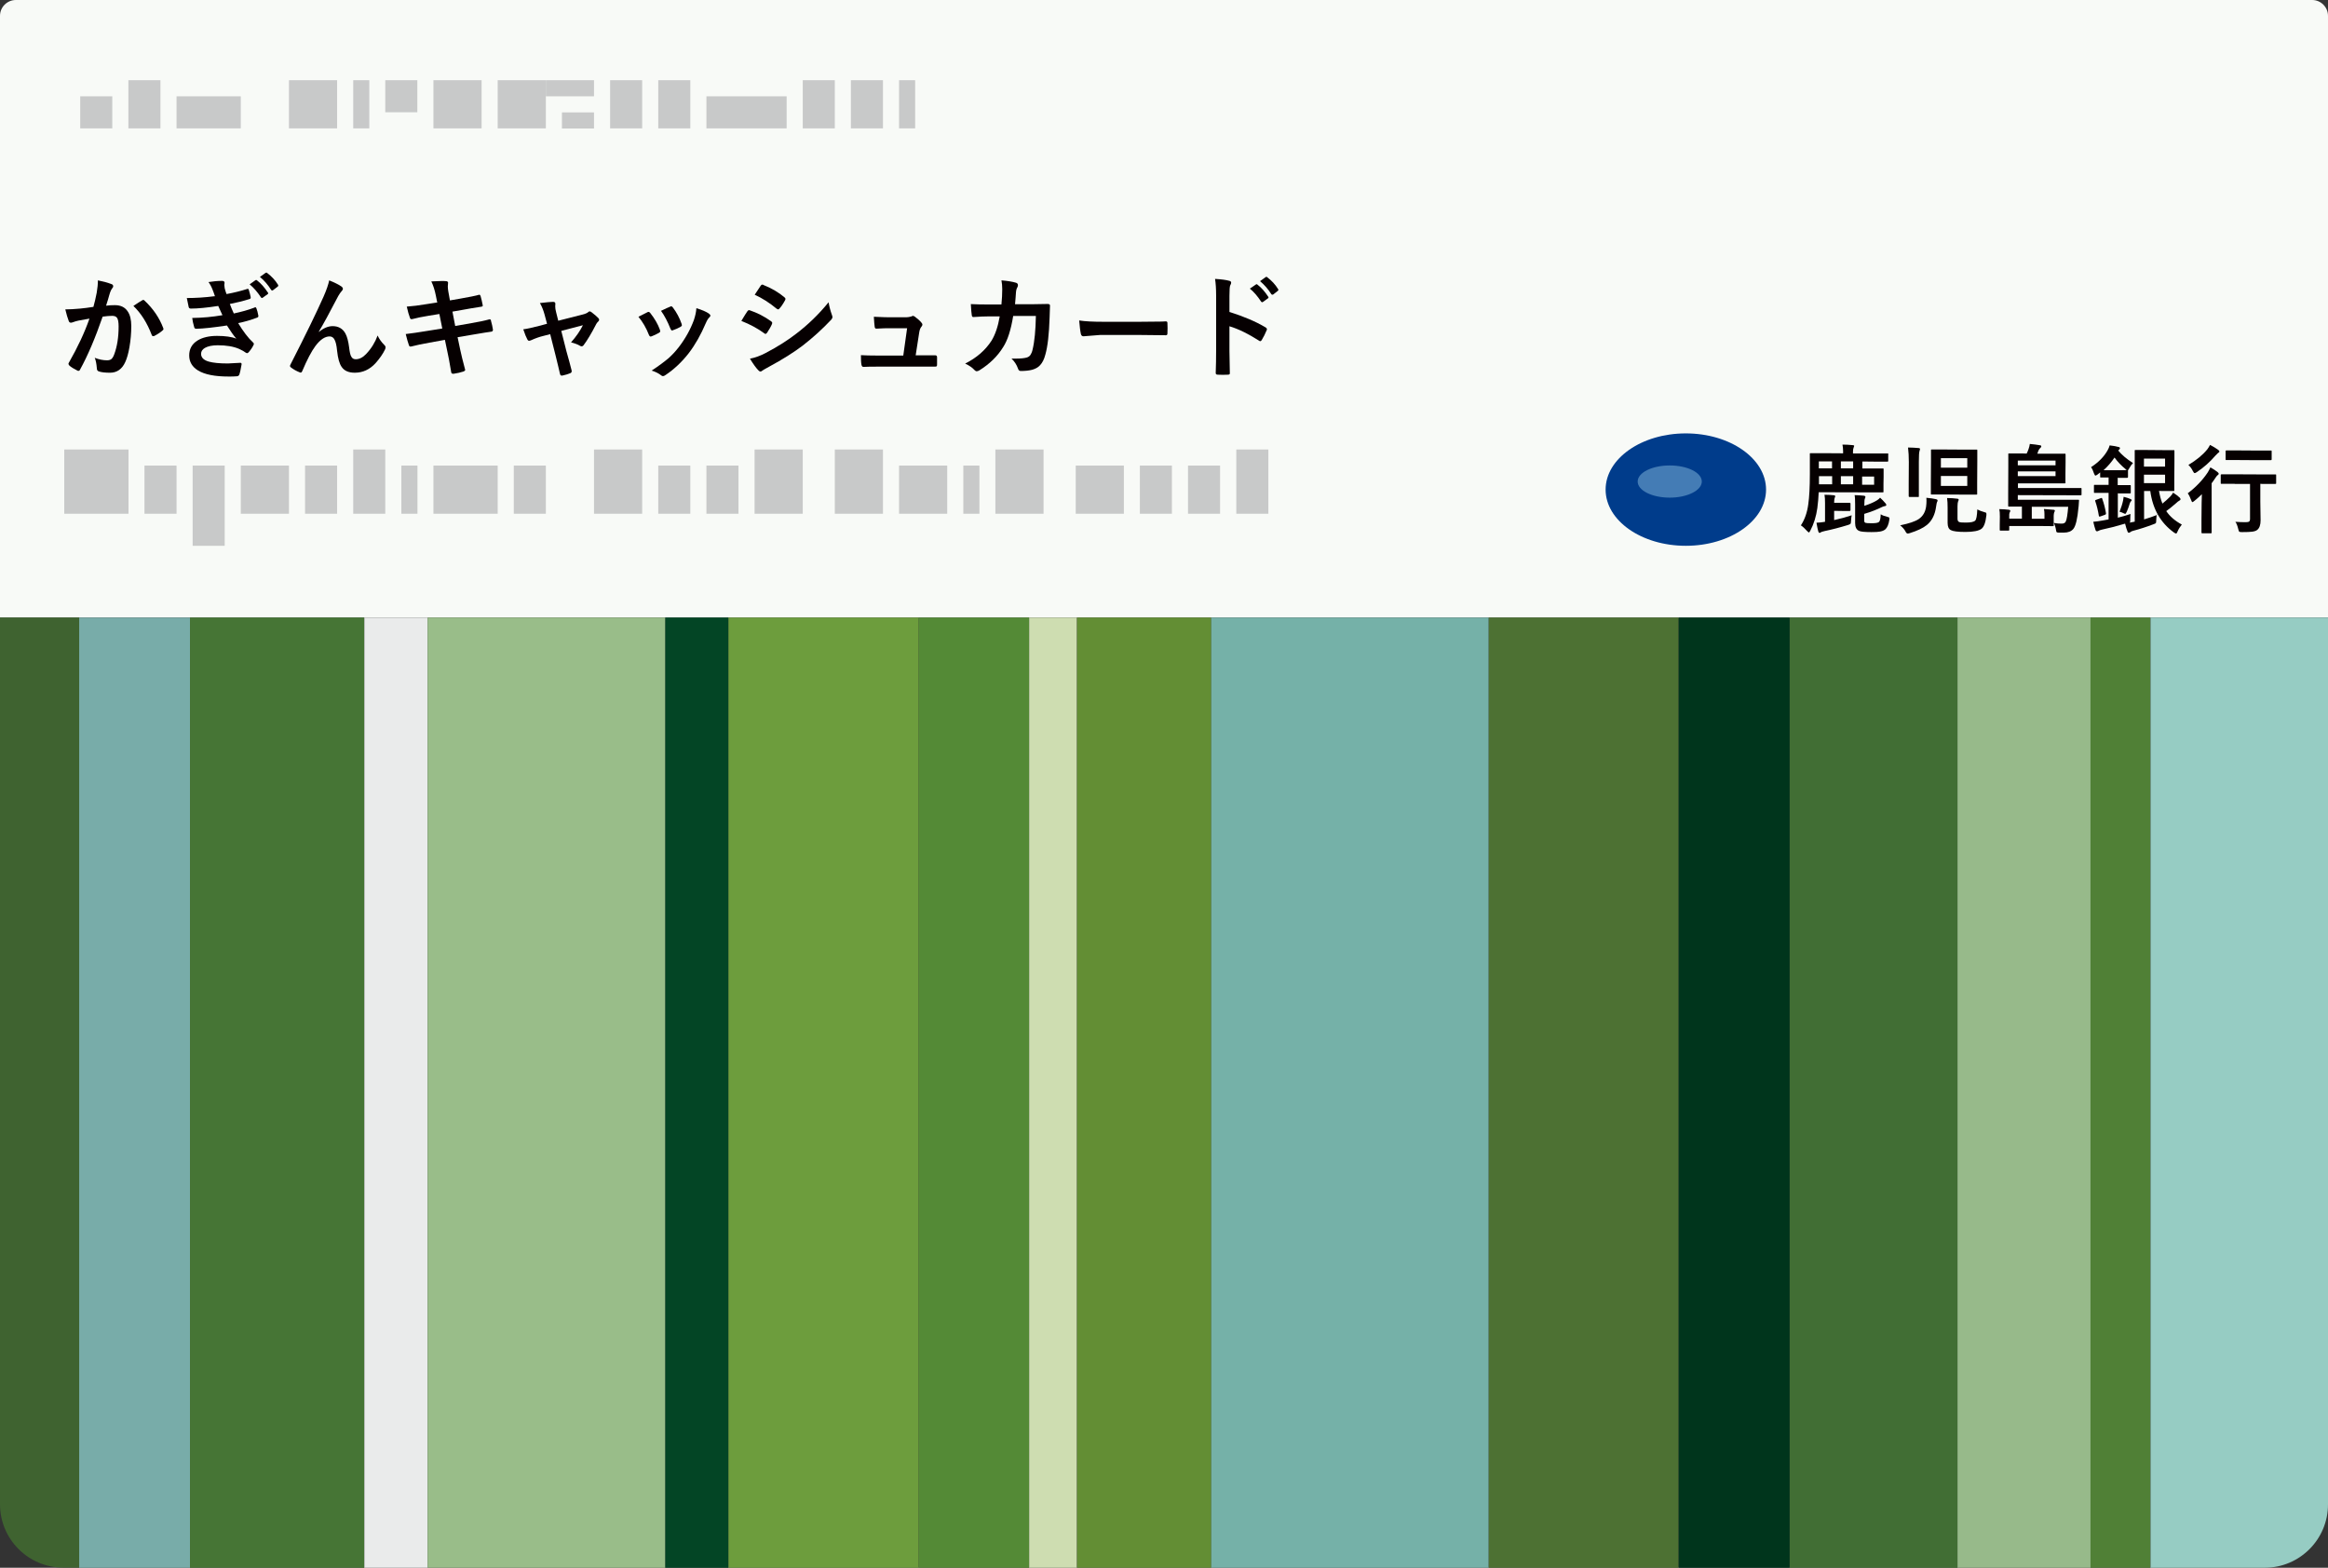 <?xml version="1.0" encoding="UTF-8"?>
<svg id="_レイヤー_2" data-name="レイヤー 2" xmlns="http://www.w3.org/2000/svg" viewBox="0 0 176.44 118.83">
  <rect x="0" y="0" width="176.44" height="118.83" fill="#333333" stroke="none"/>
  <defs>
    <style>
      .cls-1 {
        fill: #f8faf7;
      }

      .cls-1, .cls-2, .cls-3, .cls-4, .cls-5, .cls-6, .cls-7, .cls-8, .cls-9, .cls-10, .cls-11, .cls-12, .cls-13, .cls-14, .cls-15, .cls-16, .cls-17, .cls-18, .cls-19, .cls-20, .cls-21, .cls-22 {
        stroke-width: 0px;
      }

      .cls-2 {
        fill: #467535;
      }

      .cls-3 {
        fill: #75b1a8;
      }

      .cls-4 {
        fill: #78aca9;
      }

      .cls-5 {
        fill: #4d7133;
      }

      .cls-6 {
        fill: #508036;
      }

      .cls-7 {
        fill: #638e34;
      }

      .cls-8 {
        fill: #548a36;
      }

      .cls-9 {
        fill: #99bd89;
      }

      .cls-10 {
        fill: #6d9d3d;
      }

      .cls-11 {
        fill: #447cb5;
      }

      .cls-12 {
        fill: #3f6330;
      }

      .cls-13 {
        fill: #416e34;
      }

      .cls-14 {
        fill: #c8c9c9;
      }

      .cls-15 {
        fill: #ceddb1;
      }

      .cls-16 {
        fill: #97ba8a;
      }

      .cls-17 {
        fill: #96ccc3;
      }

      .cls-18 {
        fill: #eaebeb;
      }

      .cls-19 {
        fill: #00351c;
      }

      .cls-20 {
        fill: #034525;
      }

      .cls-21 {
        fill: #003c8b;
      }

      .cls-22 {
        fill: #060001;
      }
    </style>
  </defs>
  <g id="_素材" data-name="素材">
    <g>
      <path class="cls-1" d="m176.44,1.2c0-.66-.54-1.2-1.2-1.2H1.2C.54,0,0,.54,0,1.2v45.61h176.44V1.2Z"/>
      <rect class="cls-13" x="135.63" y="46.81" width="12.73" height="72.02"/>
      <rect class="cls-20" x="50.41" y="46.81" width="4.8" height="72.02"/>
      <rect class="cls-8" x="69.61" y="46.81" width="8.39" height="72.02"/>
      <rect class="cls-5" x="112.82" y="46.81" width="14.4" height="72.02"/>
      <rect class="cls-7" x="81.62" y="46.81" width="10.18" height="72.02"/>
      <rect class="cls-18" x="27.61" y="46.81" width="4.8" height="72.02"/>
      <rect class="cls-6" x="158.43" y="46.81" width="4.55" height="72.02"/>
      <rect class="cls-4" x="6" y="46.81" width="8.4" height="72.02"/>
      <path class="cls-12" d="m0,46.81v67.21c0,2.65,2.15,4.8,4.8,4.8h1.2V46.81H0Z"/>
      <rect class="cls-2" x="14.4" y="46.81" width="13.2" height="72.02"/>
      <rect class="cls-9" x="32.41" y="46.81" width="18" height="72.02"/>
      <rect class="cls-10" x="55.21" y="46.81" width="14.4" height="72.02"/>
      <rect class="cls-15" x="78" y="46.81" width="3.61" height="72.02"/>
      <rect class="cls-3" x="91.8" y="46.81" width="21.02" height="72.02"/>
      <rect class="cls-19" x="127.23" y="46.81" width="8.4" height="72.02"/>
      <rect class="cls-16" x="148.36" y="46.81" width="10.08" height="72.02"/>
      <path class="cls-17" d="m176.44,114.02V46.81h-13.45v72.02h8.65c2.65,0,4.8-2.15,4.8-4.8"/>
      <path class="cls-22" d="m7.08,23.26c.09-.31.17-.67.25-1.07.06-.34.09-.66.09-.94.42.09.76.18,1.02.28.09.03.14.08.14.17,0,.05-.02.09-.06.13-.07.09-.13.2-.17.32-.04.13-.1.31-.16.54-.06.21-.11.37-.15.48.21-.03.43-.04.67-.04.43,0,.75.15.96.46.19.27.28.64.28,1.12,0,.55-.05,1.09-.14,1.61-.08.47-.19.85-.32,1.13-.24.53-.63.8-1.15.8-.37,0-.65-.03-.85-.1-.1-.03-.15-.11-.15-.24-.03-.35-.08-.61-.16-.79.33.13.64.19.94.19.15,0,.27-.04.34-.11.07-.07.14-.18.2-.35.22-.59.33-1.29.33-2.11,0-.32-.04-.54-.12-.65-.07-.1-.19-.15-.37-.15-.19,0-.43.02-.72.06-.56,1.62-1.13,2.96-1.71,4.01-.03.07-.07.1-.12.1-.03,0-.06,0-.1-.03-.26-.13-.46-.25-.59-.37-.04-.04-.07-.09-.07-.13,0-.03.01-.07.03-.09.67-1.17,1.19-2.28,1.56-3.34-.19.03-.47.08-.83.15-.15.03-.31.08-.47.14-.04.01-.07.02-.1.02-.08,0-.14-.04-.17-.13-.08-.21-.17-.5-.26-.88.31,0,.69-.02,1.12-.06.31-.03.64-.07,1.01-.13m3.03-.07c.32-.22.55-.36.69-.44.02-.01.04-.02.06-.02.03,0,.06.02.1.06.65.61,1.12,1.3,1.41,2.07.01.03.02.06.02.08,0,.03-.02.07-.05.09-.16.15-.37.29-.64.43-.03.02-.06.02-.09.02-.05,0-.09-.03-.11-.09-.35-.92-.82-1.66-1.4-2.21"/>
      <path class="cls-22" d="m16.3,22.48c-.07-.22-.14-.4-.2-.55-.09-.23-.19-.41-.3-.55.36-.06.7-.09,1.03-.09.13,0,.19.05.19.15l-.02.16s.01.13.03.25c.04.16.09.31.14.44.59-.11,1.1-.24,1.54-.38.03-.01.05-.02.07-.02.03,0,.06.02.07.06.06.18.11.37.15.57,0,.01,0,.02,0,.03,0,.06-.03.11-.1.12-.48.15-.97.27-1.48.37.08.22.18.46.3.72.56-.12,1.08-.26,1.55-.44.03-.02.06-.03.08-.03.04,0,.06.03.08.07.05.13.11.32.15.56,0,.02,0,.05,0,.06,0,.04-.03.07-.08.09-.47.18-.95.32-1.45.42.39.64.76,1.13,1.12,1.46.05.04.07.08.07.11,0,.02,0,.05-.03.1-.08.17-.2.35-.35.52-.05.06-.09.09-.13.09-.03,0-.07-.02-.12-.05-.1-.08-.26-.17-.5-.28-.42-.18-.96-.27-1.6-.27-.43,0-.75.07-.98.2-.19.11-.29.26-.29.45,0,.28.2.48.59.59.32.09.8.14,1.44.14.03,0,.34-.02.94-.05.07,0,.1.03.1.09v.03c-.06.34-.11.6-.17.77-.03.08-.09.12-.18.13-.2.02-.4.02-.62.02-1.05,0-1.82-.15-2.33-.46-.44-.27-.67-.65-.67-1.14s.21-.87.63-1.13c.37-.23.87-.35,1.48-.35s1.13.07,1.46.21c-.2-.23-.43-.56-.71-1-1,.15-1.78.24-2.33.25-.08,0-.13-.04-.15-.12-.08-.27-.13-.51-.15-.7.78-.01,1.54-.08,2.29-.21-.03-.07-.08-.19-.16-.35-.07-.16-.13-.28-.16-.35-.85.13-1.54.2-2.07.2-.1,0-.15-.04-.17-.12-.02-.07-.06-.29-.14-.68.65,0,1.35-.04,2.12-.14m2.63-.89l.45-.32s.04-.02.05-.02c.02,0,.05.01.08.04.29.22.56.53.81.91.02.02.03.04.03.06,0,.03-.02.05-.05.07l-.36.26s-.05.03-.07.03c-.02,0-.05-.02-.07-.05-.27-.41-.55-.73-.86-.99m.78-.56l.43-.31s.04-.02.06-.02.04.01.07.04c.33.25.6.54.81.88.02.03.02.05.02.07,0,.03-.02.06-.05.08l-.34.26s-.05.03-.07.03c-.03,0-.06-.02-.08-.05-.24-.38-.52-.71-.85-.98"/>
      <path class="cls-22" d="m24.92,21.24c.43.17.75.33.95.47.08.06.12.12.12.18,0,.05-.03.11-.09.17-.08.09-.17.21-.26.37-.69,1.33-1.19,2.24-1.48,2.71v.02c.36-.29.71-.44,1.05-.44.44,0,.77.19.97.56.13.24.22.59.28,1.05.04.35.09.59.17.71.07.13.18.19.33.19.28,0,.55-.14.8-.41.38-.4.67-.87.86-1.39.11.25.28.49.5.71.06.06.1.11.1.18,0,.05-.01.1-.03.15-.17.36-.42.71-.73,1.06-.44.48-.97.72-1.57.72-.46,0-.79-.14-.99-.43-.18-.25-.29-.66-.35-1.22-.04-.43-.11-.73-.22-.9-.08-.13-.2-.2-.35-.2-.35,0-.71.24-1.07.72-.3.4-.63,1.03-1,1.9-.03.08-.07.12-.12.12-.02,0-.05,0-.08-.02-.26-.1-.48-.23-.66-.37-.05-.03-.07-.07-.07-.11,0-.03.01-.07.04-.12,1.16-2.27,1.99-3.98,2.5-5.13.23-.52.37-.94.43-1.24"/>
      <path class="cls-22" d="m33.14,22.94l-.11-.55c-.08-.41-.2-.77-.34-1.06.34-.02.61-.03.78-.03.12,0,.23,0,.32.01.11,0,.17.05.17.12l-.02.27c0,.11.01.22.03.35l.13.72.7-.12c.74-.13,1.25-.23,1.52-.31.05,0,.08.03.1.09.06.21.12.45.17.73,0,.05-.04.08-.13.09-.1.02-.35.06-.75.12-.3.05-.52.09-.67.12l-.75.13.21,1.09,1.24-.22c.53-.09.98-.18,1.33-.28.03,0,.05,0,.06,0,.05,0,.08.03.08.1.07.24.12.47.15.68,0,.09-.04.14-.13.15-.19.02-.65.1-1.37.22l-1.18.2.2.95c.07.35.2.86.38,1.54h0s-.04.07-.11.1c-.23.08-.49.14-.77.18h-.03c-.09,0-.13-.03-.15-.1-.01-.06-.03-.19-.07-.4-.08-.46-.14-.81-.2-1.06l-.21-1.01-1.16.21c-.57.1-1.03.2-1.38.29-.03,0-.05.01-.07.01-.06,0-.1-.04-.12-.11-.07-.19-.15-.48-.24-.84.44-.05.97-.13,1.58-.23l1.19-.19-.22-1.1-.8.13c-.51.08-.93.17-1.27.26-.02,0-.04,0-.06,0-.04,0-.08-.03-.1-.1-.08-.21-.16-.49-.24-.85.42-.03.93-.09,1.51-.19l.77-.12Z"/>
      <path class="cls-22" d="m41.69,25.33l-.5.13c-.3.07-.61.18-.94.33-.07.03-.13.04-.15.04-.06,0-.1-.04-.14-.12-.08-.14-.18-.39-.3-.75.27-.03.7-.13,1.29-.28l.51-.14-.19-.71c-.09-.33-.21-.62-.35-.86.51-.06.84-.09.99-.09.12,0,.18.04.18.13,0,.01,0,.02,0,.04,0,.05-.01.11-.01.17,0,.12.02.27.07.45l.16.64,1.85-.47c.2-.05.34-.11.43-.19.03-.03.07-.05.1-.05.04,0,.08.02.15.07.23.18.4.32.5.43.04.04.07.09.07.13,0,.05-.03.11-.1.17-.05.05-.1.11-.13.18-.36.7-.68,1.23-.96,1.6-.04.05-.09.07-.13.07-.04,0-.08-.01-.13-.04-.18-.11-.41-.19-.68-.26.38-.43.68-.86.9-1.3l-1.64.43.39,1.54c.05.17.12.43.22.79.07.27.13.48.17.65,0,.03.01.06.01.08,0,.07-.04.12-.12.15-.14.06-.33.12-.56.17-.03,0-.06.01-.08.01-.07,0-.11-.05-.13-.14-.06-.29-.18-.76-.34-1.42l-.4-1.58Z"/>
      <path class="cls-22" d="m48.39,24.01c.17-.09.39-.2.67-.34.03-.02.06-.03.09-.03.05,0,.09.03.13.08.34.43.58.85.73,1.26.02.08.03.12.03.13,0,.04-.03.08-.1.12-.18.1-.36.19-.55.26-.03.01-.05.02-.07.02-.06,0-.1-.04-.14-.13-.2-.52-.47-.98-.8-1.38m4.4-.64c.43.13.75.27.95.41.07.06.11.1.11.15,0,.05-.03.1-.09.15-.07.06-.16.2-.26.43-.37.87-.8,1.63-1.29,2.27-.53.68-1.11,1.22-1.75,1.65-.08.06-.15.09-.2.09s-.1-.02-.14-.06c-.19-.15-.43-.27-.72-.36.55-.36.97-.68,1.28-.94.27-.24.53-.52.77-.83.5-.65.88-1.33,1.15-2.06.1-.3.17-.6.19-.9m-2.68.2c.36-.17.59-.28.68-.31.03-.02.06-.03.09-.03.05,0,.09.03.13.09.28.37.5.78.66,1.24.01.04.02.08.02.1,0,.05-.04.09-.11.13-.16.09-.36.18-.59.26-.02,0-.04.01-.05.01-.04,0-.08-.05-.12-.14-.21-.53-.45-.99-.72-1.36"/>
      <path class="cls-22" d="m56.19,24.32s.11-.18.28-.46c.08-.12.13-.21.17-.26.04-.06.08-.09.13-.09.01,0,.02,0,.03,0,.59.2,1.14.48,1.64.84.06.04.09.09.09.13,0,.02-.01.05-.03.1-.07.17-.2.39-.37.65-.05.05-.08.08-.11.08s-.06-.02-.1-.05c-.49-.36-1.06-.67-1.72-.93m.67,2.85c.36-.07.75-.21,1.15-.42.92-.48,1.7-.98,2.33-1.47.88-.67,1.7-1.46,2.45-2.38.04.27.12.59.25.96.03.07.04.12.04.16,0,.07-.03.13-.09.2-.65.69-1.37,1.35-2.17,1.97-.66.5-1.51,1.04-2.55,1.6-.3.16-.46.26-.5.29-.04.04-.09.07-.14.07-.06,0-.12-.04-.17-.1-.16-.16-.37-.45-.63-.87m.36-4.85l.45-.68c.04-.06.08-.09.12-.09.03,0,.06,0,.09.03.65.26,1.18.58,1.6.94.04.03.07.07.07.11,0,.04-.01.07-.03.11-.16.29-.31.51-.44.64-.02.03-.05.05-.08.05s-.08-.02-.13-.06c-.53-.44-1.08-.79-1.65-1.05"/>
      <path class="cls-22" d="m69.39,26.93h1.44s.05,0,.05,0c.09,0,.14.05.14.15,0,.09,0,.18,0,.27s0,.18,0,.27c0,.08-.01.13-.03.14-.02.02-.06.03-.13.03h-1.18s-3.14,0-3.14,0c-.45,0-.82,0-1.1.02-.08,0-.13-.06-.15-.17-.03-.15-.04-.39-.04-.72.32.02.73.03,1.23.03h1.98l.29-2.07h-1.37c-.18,0-.49,0-.94.03h-.03c-.07,0-.11-.05-.12-.16-.02-.13-.04-.37-.06-.74.64.03,1.03.04,1.19.04h1.18c.22,0,.38-.03.5-.07.03-.03.06-.04.09-.04.03,0,.07.02.13.05.23.17.4.32.52.47.05.05.07.1.07.15,0,.05-.03.1-.07.15-.08.09-.14.23-.17.43l-.27,1.74Z"/>
      <path class="cls-22" d="m75.9,23.07c.04-.41.06-.79.06-1.15,0-.24-.02-.46-.06-.67.47.04.84.1,1.1.18.1.03.15.09.15.18,0,.05-.01.1-.04.16-.06.1-.1.23-.11.4,0,.06-.01.2-.03.42-.01.16-.03.32-.04.47h1.29l1.18-.02c.12,0,.18.04.18.12,0,0-.01.31-.03.91-.04,1.27-.15,2.21-.32,2.8-.09.35-.22.62-.4.81-.15.17-.36.28-.61.35-.24.06-.52.09-.86.09-.1,0-.17-.06-.2-.17-.11-.31-.28-.57-.5-.77.15,0,.27,0,.38,0,.34,0,.6-.03.78-.08.13-.04.22-.11.28-.2.06-.09.12-.22.16-.4.15-.62.23-1.47.25-2.55h-1.72c-.17,1.05-.42,1.84-.76,2.36-.43.7-1.03,1.28-1.8,1.76-.07.04-.14.07-.2.07s-.11-.03-.16-.08c-.18-.2-.42-.36-.72-.5.87-.44,1.53-1.01,2-1.74.28-.46.49-1.07.62-1.84h-.77c-.37,0-.78.02-1.22.05h-.02c-.06,0-.1-.05-.11-.15-.02-.14-.05-.41-.07-.83.36.02.83.03,1.41.03h.89Z"/>
      <path class="cls-22" d="m81.79,24.29c.44.07,1.06.1,1.84.1h2.74c.27,0,.62,0,1.04-.01.54,0,.85-.01.92-.02h.04c.07,0,.11.04.11.12,0,.13.01.26.01.4s0,.27-.01.4c0,.09-.04.13-.12.13h-.03c-.85-.01-1.49-.02-1.9-.02h-3.06l-1.25.1c-.11,0-.17-.06-.2-.18-.05-.22-.09-.57-.13-1.04"/>
      <path class="cls-22" d="m93.2,23.65c1.07.34,1.97.72,2.71,1.16.07.04.11.09.11.15,0,.02,0,.05-.02.07-.11.27-.23.51-.37.74-.04.06-.07.09-.11.09-.03,0-.07-.01-.1-.04-.8-.51-1.54-.88-2.24-1.09v1.88c0,.31.01.87.03,1.67v.02c0,.07-.05.1-.15.1-.13,0-.25.01-.38.01s-.25,0-.38-.01c-.11,0-.16-.04-.16-.13.02-.55.03-1.11.03-1.68v-4.19c0-.52-.03-.94-.08-1.26.5.03.85.08,1.06.14.11.02.16.07.16.15,0,.05-.02.11-.07.2-.04.07-.06.34-.06.8v1.22Zm1.54-1.78l.45-.31s.04-.02.05-.02c.02,0,.04.01.07.04.29.22.56.53.81.91.02.02.02.04.02.06,0,.02-.01.05-.05.07l-.36.26s-.05.03-.07.03c-.03,0-.05-.02-.08-.05-.27-.41-.55-.74-.86-.99m.78-.56l.43-.31s.04-.02.05-.02c.02,0,.04.01.07.04.33.25.6.54.81.88.02.03.03.05.03.07,0,.03-.02.06-.05.08l-.34.27s-.05.02-.07.02c-.03,0-.06-.02-.08-.05-.24-.38-.52-.7-.85-.98"/>
      <path class="cls-22" d="m137.74,38.49c-.09.65-.27,1.23-.54,1.74-.05.09-.08.13-.11.13-.01,0-.06-.04-.14-.12-.16-.18-.31-.32-.46-.42.29-.44.48-.98.56-1.6.08-.55.12-1.32.12-2.29v-1.5s0-.06,0-.07c0,0,.03-.01.07-.01h.97s1.48.01,1.48.01v-.17c0-.19-.02-.35-.05-.49.25,0,.5.01.77.04.08,0,.12.03.12.06,0,.02-.02.07-.05.15-.02.05-.04.14-.04.27v.15h2.6s.06,0,.07,0c0,0,0,.03,0,.06v.48s0,.06-.01.07c0,0-.03.01-.06.01h-.97s-.92-.01-.92-.01v.53h1.52s.07,0,.08,0c0,0,.01.03.01.06v.58s-.01.51-.01.51v.58s0,.06,0,.07c0,0-.03.01-.07.01h-1.19s-3.65-.01-3.65-.01c-.02.42-.05.81-.1,1.17m2.6.58c-.02.1-.04.24-.05.43,0,.12-.02.19-.05.22-.02.02-.08.05-.17.08-.65.2-1.24.35-1.77.46-.17.04-.27.07-.3.1-.04.03-.08.04-.1.04-.04,0-.07-.04-.09-.11-.04-.12-.08-.34-.14-.66.18,0,.35-.03.52-.05l.13-.02v-1.42c0-.26-.01-.47-.04-.63.28,0,.52.02.71.04.06,0,.1.03.1.07,0,.04-.01.08-.04.13-.02.05-.04.17-.04.37h1.17s.07,0,.07.06v.48c0,.05-.02.08-.07.08h-.53s-.64-.01-.64-.01v.7c.5-.11.94-.23,1.32-.36m-2.48-2.35h1.01v-.62h-1v.62Zm0-1.21h1v-.53h-1v.53Zm1.67,0h.93v-.53h-.93v.53Zm0,1.21h.93v-.62h-.93v.62Zm2.96,1c.13.12.28.27.44.46.03.04.04.07.04.11,0,.05-.03.07-.1.08-.05,0-.12.03-.2.06-.4.2-.86.38-1.37.53v.45c0,.08,0,.14.02.17.01.02.04.04.08.06.05.02.21.03.47.03.29,0,.47-.03.55-.1.07-.06.12-.25.13-.58.12.08.28.14.49.19.08.02.12.04.14.05.02.01.03.04.03.07,0,.02,0,.06-.01.12-.05.35-.16.59-.31.72-.1.08-.23.13-.39.16-.15.03-.36.04-.65.04-.52,0-.84-.03-.96-.1-.19-.09-.28-.29-.28-.59v-1.4c0-.34-.01-.58-.04-.71.22,0,.44.02.68.04.09.01.14.04.14.09,0,.03-.01.07-.04.13s-.04.2-.04.43v.12c.42-.14.74-.28.96-.42.07-.04.14-.1.22-.18m-.44-1.62h-.91v.62h.91v-.62Z"/>
      <path class="cls-22" d="m144.01,39.82c.68-.14,1.16-.3,1.43-.49.3-.21.48-.52.54-.93.02-.15.03-.29.03-.45,0-.07,0-.15-.01-.22.31.03.54.06.7.1.1.02.15.05.15.1,0,.04-.01.08-.04.12-.02.03-.04.14-.07.33-.08.62-.31,1.09-.7,1.41-.28.23-.72.44-1.3.62-.06.02-.12.03-.16.03-.06,0-.12-.06-.18-.19-.08-.14-.2-.28-.37-.42m.59-5.91c.27,0,.53.02.79.04.07,0,.11.03.11.08,0,.01-.01.06-.04.15-.03.07-.05.34-.05.81v2.59s0,.06,0,.07c0,0-.03.01-.07.01h-.62s-.06,0-.07-.02c0,0-.01-.03-.01-.06v-.9s.01-1.67.01-1.67c0-.42-.02-.78-.06-1.1m4.25.16h.92s.06,0,.07,0c0,0,.01.03.01.06v.8s-.01,1.67-.01,1.67v.8s0,.06,0,.07c0,0-.03.01-.07.01h-.92s-1.52-.01-1.52-.01h-.92s-.06,0-.07,0c0,0-.01-.03-.01-.06v-.8s.01-1.67.01-1.67v-.8s0-.06,0-.07c0,0,.03-.01.06-.01h.92s1.52.01,1.52.01Zm-1.76,1.37h2v-.72h-2v.72Zm2,.63h-2v.75h2v-.75Zm.75,2.53c.17.09.34.15.52.2.08.02.13.04.15.05.02.02.03.05.03.09,0,.02,0,.05,0,.1-.06.54-.18.88-.37,1.03-.21.16-.62.24-1.23.24-.58,0-.94-.05-1.1-.14-.16-.08-.24-.26-.24-.55v-1.13c0-.3-.01-.55-.04-.75.28,0,.54.02.77.05.07,0,.11.04.11.08,0,.03-.02.08-.05.14-.02.06-.04.18-.04.36v.93c0,.14.04.22.13.26.08.03.25.04.5.04.38,0,.61-.05.71-.15.09-.09.14-.37.16-.85"/>
      <path class="cls-22" d="m156.79,38.41h-2.8v.91h.96v-.33c0-.15-.01-.28-.04-.41.32.02.56.04.73.06.07,0,.1.04.1.08,0,0-.02.05-.05.12-.02.06-.04.15-.04.26v.7s0,.06,0,.07c0,0-.03.01-.07.01-.25,0-.6-.01-1.03-.01h-2.27v.27s0,.06-.01.07c0,0-.03.01-.07.01h-.56s-.07,0-.07-.01c0,0-.01-.03-.01-.06v-.38s.01-.6.01-.6c0-.24-.01-.43-.04-.58.28,0,.52.03.73.05.07.01.1.04.1.08,0,.03-.01.07-.04.11-.02.05-.04.11-.04.18v.3h.96v-.91h-.96s-.06,0-.07,0c0,0-.01-.03-.01-.07v-.9s.01-2.1.01-2.1v-.88s0-.06,0-.07c0,0,.03-.01.06-.01h.99s.34.01.34.01c.05-.1.1-.21.14-.33.05-.13.08-.26.1-.4.27.02.52.06.77.1.06,0,.1.04.1.09,0,.03-.02.07-.07.11-.05.05-.09.09-.12.15-.03.06-.07.16-.11.29h2.06s.07,0,.07,0c0,0,.01.03.01.07v.61s-.01.88-.01.88v.59c.01.05,0,.08,0,.09,0,0-.03.01-.07.01h-.98s-2.55,0-2.55,0v.35h4.74s.07,0,.07,0c0,0,.01.03.01.07v.4s0,.07-.01.07c0,0-.03.01-.07.01h-1.01s-3.74-.01-3.74-.01v.35h4.55c.06-.01.09,0,.09.05,0,0,0,.02,0,.02,0,.06-.02.15-.02.27,0,.12-.02.2-.02.23-.08.88-.21,1.42-.39,1.64-.16.19-.4.28-.71.28-.17,0-.3,0-.41,0-.08,0-.13-.02-.15-.04-.02-.02-.03-.06-.04-.14-.03-.2-.09-.39-.17-.55.23.04.43.05.59.05s.26-.05.31-.15c.08-.15.14-.53.19-1.14m-.96-3.49h-2.86v.36h2.86v-.36Zm0,.82h-2.86v.36h2.86v-.36Z"/>
      <path class="cls-22" d="m163.46,38.98c-.02.21-.04.36-.04.47s-.01.18-.03.2c-.02.02-.07.05-.16.08-.52.2-1.05.37-1.58.51-.09.02-.16.06-.2.1-.03.02-.07.04-.11.04-.04,0-.07-.03-.09-.08-.07-.16-.13-.37-.19-.61-.59.18-1.17.33-1.74.45-.13.03-.22.06-.26.09-.06.03-.1.04-.12.04-.06,0-.1-.03-.12-.1-.06-.17-.12-.38-.17-.62.22-.02.46-.05.72-.1l.44-.08v-2.01h-1.03s-.06,0-.07,0c0,0-.01-.03-.01-.06v-.48s0-.07.02-.07c0,0,.03,0,.06,0h.79s.24,0,.24,0v-.56h-.56s-.06,0-.07,0c0,0-.01-.03-.01-.07v-.31s-.11.09-.2.16c-.08.05-.13.08-.15.08-.04,0-.08-.06-.12-.17-.06-.19-.13-.35-.22-.47.56-.36.98-.79,1.25-1.27.08-.14.13-.26.16-.38.2.02.43.06.67.12.07.01.11.04.11.09s-.03.08-.07.12l-.06.06c.25.31.62.63,1.12.95-.1.1-.19.22-.27.37-.06.1-.09.16-.11.17v.5s0,.06-.02.07c0,0-.03.01-.07.01h-.63s-.06-.01-.06-.01v.56h.91s.06,0,.07,0c0,0,.01.03.01.07v.48s0,.06-.01.07c0,0-.03.01-.06.01h-.8s-.11-.01-.11-.01v1.85c.33-.08.65-.17.96-.28-.01.13-.02.27-.02.42,0,.1,0,.15-.01.18,0,.03-.03.05-.06.06l.26-.05.15-.03v-5.35s0-.06,0-.07c0,0,.03-.01.06-.01h.91s1.16.01,1.16.01h.8s.06,0,.07,0c0,0,.01.03.01.07v.8s-.01,1.35-.01,1.35v.8s0,.06,0,.07c0,0-.03.01-.07.01h-.8s-.29-.01-.29-.01c.06.35.14.67.26.96.2-.16.4-.34.59-.53.09-.09.16-.19.22-.3.22.14.38.27.5.38.04.04.06.08.06.12,0,.05-.03.08-.09.11-.05.02-.14.09-.28.22-.28.24-.52.44-.71.57.27.4.66.74,1.18,1.02-.13.16-.24.33-.32.52-.04.11-.08.16-.11.16-.04,0-.1-.03-.17-.08-1.01-.73-1.61-1.78-1.79-3.14h-.47v2.15c.33-.1.66-.21.99-.34m-4.16-1.22c.13.36.22.72.28,1.09,0,.02,0,.03,0,.04,0,.04-.03.07-.1.09l-.31.11s-.07.02-.08.02c-.02,0-.04-.02-.05-.07-.06-.38-.15-.75-.27-1.1,0-.02-.01-.04-.01-.05,0-.02.03-.05.09-.06l.31-.11s.07-.03.09-.03c.02,0,.04.02.05.07m.09-2.17c.06,0,.22,0,.47,0h.68c.33,0,.53,0,.61-.01l-.07-.06c-.34-.28-.63-.58-.85-.89-.23.34-.5.66-.83.96m1.53,2.02c.23.06.4.11.52.17.05.03.08.05.08.08,0,.03-.02.06-.05.08-.03.03-.06.08-.09.15-.07.23-.14.44-.23.64-.05.11-.09.17-.12.17-.02,0-.07-.02-.15-.06-.09-.05-.19-.08-.28-.1.11-.28.21-.57.27-.86.02-.09.03-.18.04-.27m3.14-2.9h-1.6v.61h1.6v-.61Zm0,1.22h-1.6v.64h1.6v-.64Z"/>
      <path class="cls-22" d="m167.52,35.42c.23.13.41.25.55.36.06.05.09.1.09.13,0,.03-.02.06-.05.08-.06.04-.11.09-.16.17-.14.21-.25.37-.33.47v3.71s0,.06,0,.07c0,0-.03.01-.07.01h-.62s-.06,0-.07-.01c0,0-.01-.03-.01-.07v-.9s.01-1.07.01-1.07c0-.02,0-.33.02-.91-.21.2-.39.37-.56.5-.08.06-.13.1-.15.1-.03,0-.07-.05-.1-.15-.08-.22-.17-.4-.26-.52.61-.46,1.12-.99,1.52-1.59.07-.12.14-.25.2-.38m-.02-1.69c.22.11.42.23.6.36.07.05.1.1.1.13,0,.04-.04.08-.11.12-.05.04-.12.11-.2.2-.4.47-.87.89-1.41,1.25-.07.05-.12.07-.16.07-.04,0-.08-.06-.14-.17-.08-.17-.19-.32-.33-.45.6-.36,1.08-.75,1.43-1.18.08-.11.15-.22.21-.34m1.87,2.95h-.98s-.06,0-.07,0c0,0-.01-.03-.01-.06v-.58s0-.06.02-.07c0,0,.03-.01.06-.01h.98s2.09.01,2.09.01h.97s.06,0,.07,0c0,0,.01.03.01.06v.58s0,.06-.01.07c0,0-.03.01-.07.01h-.97s-.15-.01-.15-.01v1.38l.02,1.38c0,.35-.08.59-.25.73-.08.07-.22.12-.4.14-.15.02-.4.03-.75.03-.12,0-.2-.01-.22-.03-.02-.02-.04-.08-.07-.19-.06-.25-.13-.44-.22-.56.26.02.52.03.79.03.13,0,.22-.02.26-.06.04-.03.06-.09.06-.17v-2.67h-1.16Zm.29-1.8h-.9s-.06,0-.07,0c0,0-.01-.03-.01-.06v-.59s0-.06.01-.07c0,0,.03-.01.06-.01h.9s1.52.01,1.52.01h.91s.07,0,.08,0c0,0,.01.03.01.06v.59s0,.06-.02.07c0,0-.03.01-.07.01h-.91s-1.52-.01-1.52-.01Z"/>
      <path class="cls-21" d="m133.85,37.11c0,2.35-2.72,4.26-6.08,4.26s-6.08-1.91-6.08-4.26,2.72-4.26,6.08-4.26,6.08,1.91,6.08,4.26"/>
      <path class="cls-11" d="m128.98,36.5c0,.67-1.09,1.22-2.43,1.22s-2.43-.54-2.43-1.22,1.09-1.22,2.43-1.22,2.43.54,2.43,1.22"/>
      <rect class="cls-14" x="6.08" y="7.3" width="2.43" height="2.43"/>
      <rect class="cls-14" x="9.73" y="6.08" width="2.43" height="3.65"/>
      <rect class="cls-14" x="13.38" y="7.3" width="4.87" height="2.43"/>
      <rect class="cls-14" x="21.9" y="6.08" width="3.65" height="3.65"/>
      <rect class="cls-14" x="26.77" y="6.08" width="1.22" height="3.65"/>
      <rect class="cls-14" x="29.2" y="6.08" width="2.43" height="2.43"/>
      <rect class="cls-14" x="32.85" y="6.08" width="3.65" height="3.65"/>
      <rect class="cls-14" x="37.72" y="6.08" width="3.65" height="3.65"/>
      <rect class="cls-14" x="41.37" y="6.08" width="3.65" height="1.22"/>
      <rect class="cls-14" x="42.59" y="8.52" width="2.43" height="1.22"/>
      <rect class="cls-14" x="46.24" y="6.08" width="2.43" height="3.65"/>
      <rect class="cls-14" x="49.89" y="6.08" width="2.43" height="3.65"/>
      <rect class="cls-14" x="53.54" y="7.3" width="6.08" height="2.43"/>
      <rect class="cls-14" x="60.84" y="6.08" width="2.43" height="3.65"/>
      <rect class="cls-14" x="64.49" y="6.08" width="2.43" height="3.65"/>
      <rect class="cls-14" x="68.14" y="6.08" width="1.22" height="3.65"/>
      <rect class="cls-14" x="4.87" y="34.07" width="4.87" height="4.87"/>
      <rect class="cls-14" x="10.95" y="35.29" width="2.43" height="3.65"/>
      <rect class="cls-14" x="14.6" y="35.29" width="2.43" height="6.08"/>
      <rect class="cls-14" x="18.25" y="35.29" width="3.65" height="3.65"/>
      <rect class="cls-14" x="23.12" y="35.29" width="2.43" height="3.65"/>
      <rect class="cls-14" x="26.77" y="34.07" width="2.43" height="4.87"/>
      <rect class="cls-14" x="30.42" y="35.29" width="1.22" height="3.65"/>
      <rect class="cls-14" x="32.85" y="35.29" width="4.87" height="3.65"/>
      <rect class="cls-14" x="38.94" y="35.29" width="2.43" height="3.65"/>
      <rect class="cls-14" x="45.02" y="34.07" width="3.65" height="4.87"/>
      <rect class="cls-14" x="49.89" y="35.29" width="2.43" height="3.65"/>
      <rect class="cls-14" x="53.54" y="35.29" width="2.43" height="3.65"/>
      <rect class="cls-14" x="57.19" y="34.07" width="3.65" height="4.87"/>
      <rect class="cls-14" x="63.27" y="34.07" width="3.65" height="4.87"/>
      <rect class="cls-14" x="68.14" y="35.29" width="3.65" height="3.65"/>
      <rect class="cls-14" x="73.01" y="35.29" width="1.22" height="3.65"/>
      <rect class="cls-14" x="75.44" y="34.07" width="3.65" height="4.87"/>
      <rect class="cls-14" x="81.53" y="35.29" width="3.65" height="3.65"/>
      <rect class="cls-14" x="86.39" y="35.29" width="2.43" height="3.65"/>
      <rect class="cls-14" x="90.04" y="35.29" width="2.43" height="3.65"/>
      <rect class="cls-14" x="93.7" y="34.07" width="2.43" height="4.87"/>
    </g>
  </g>
</svg>